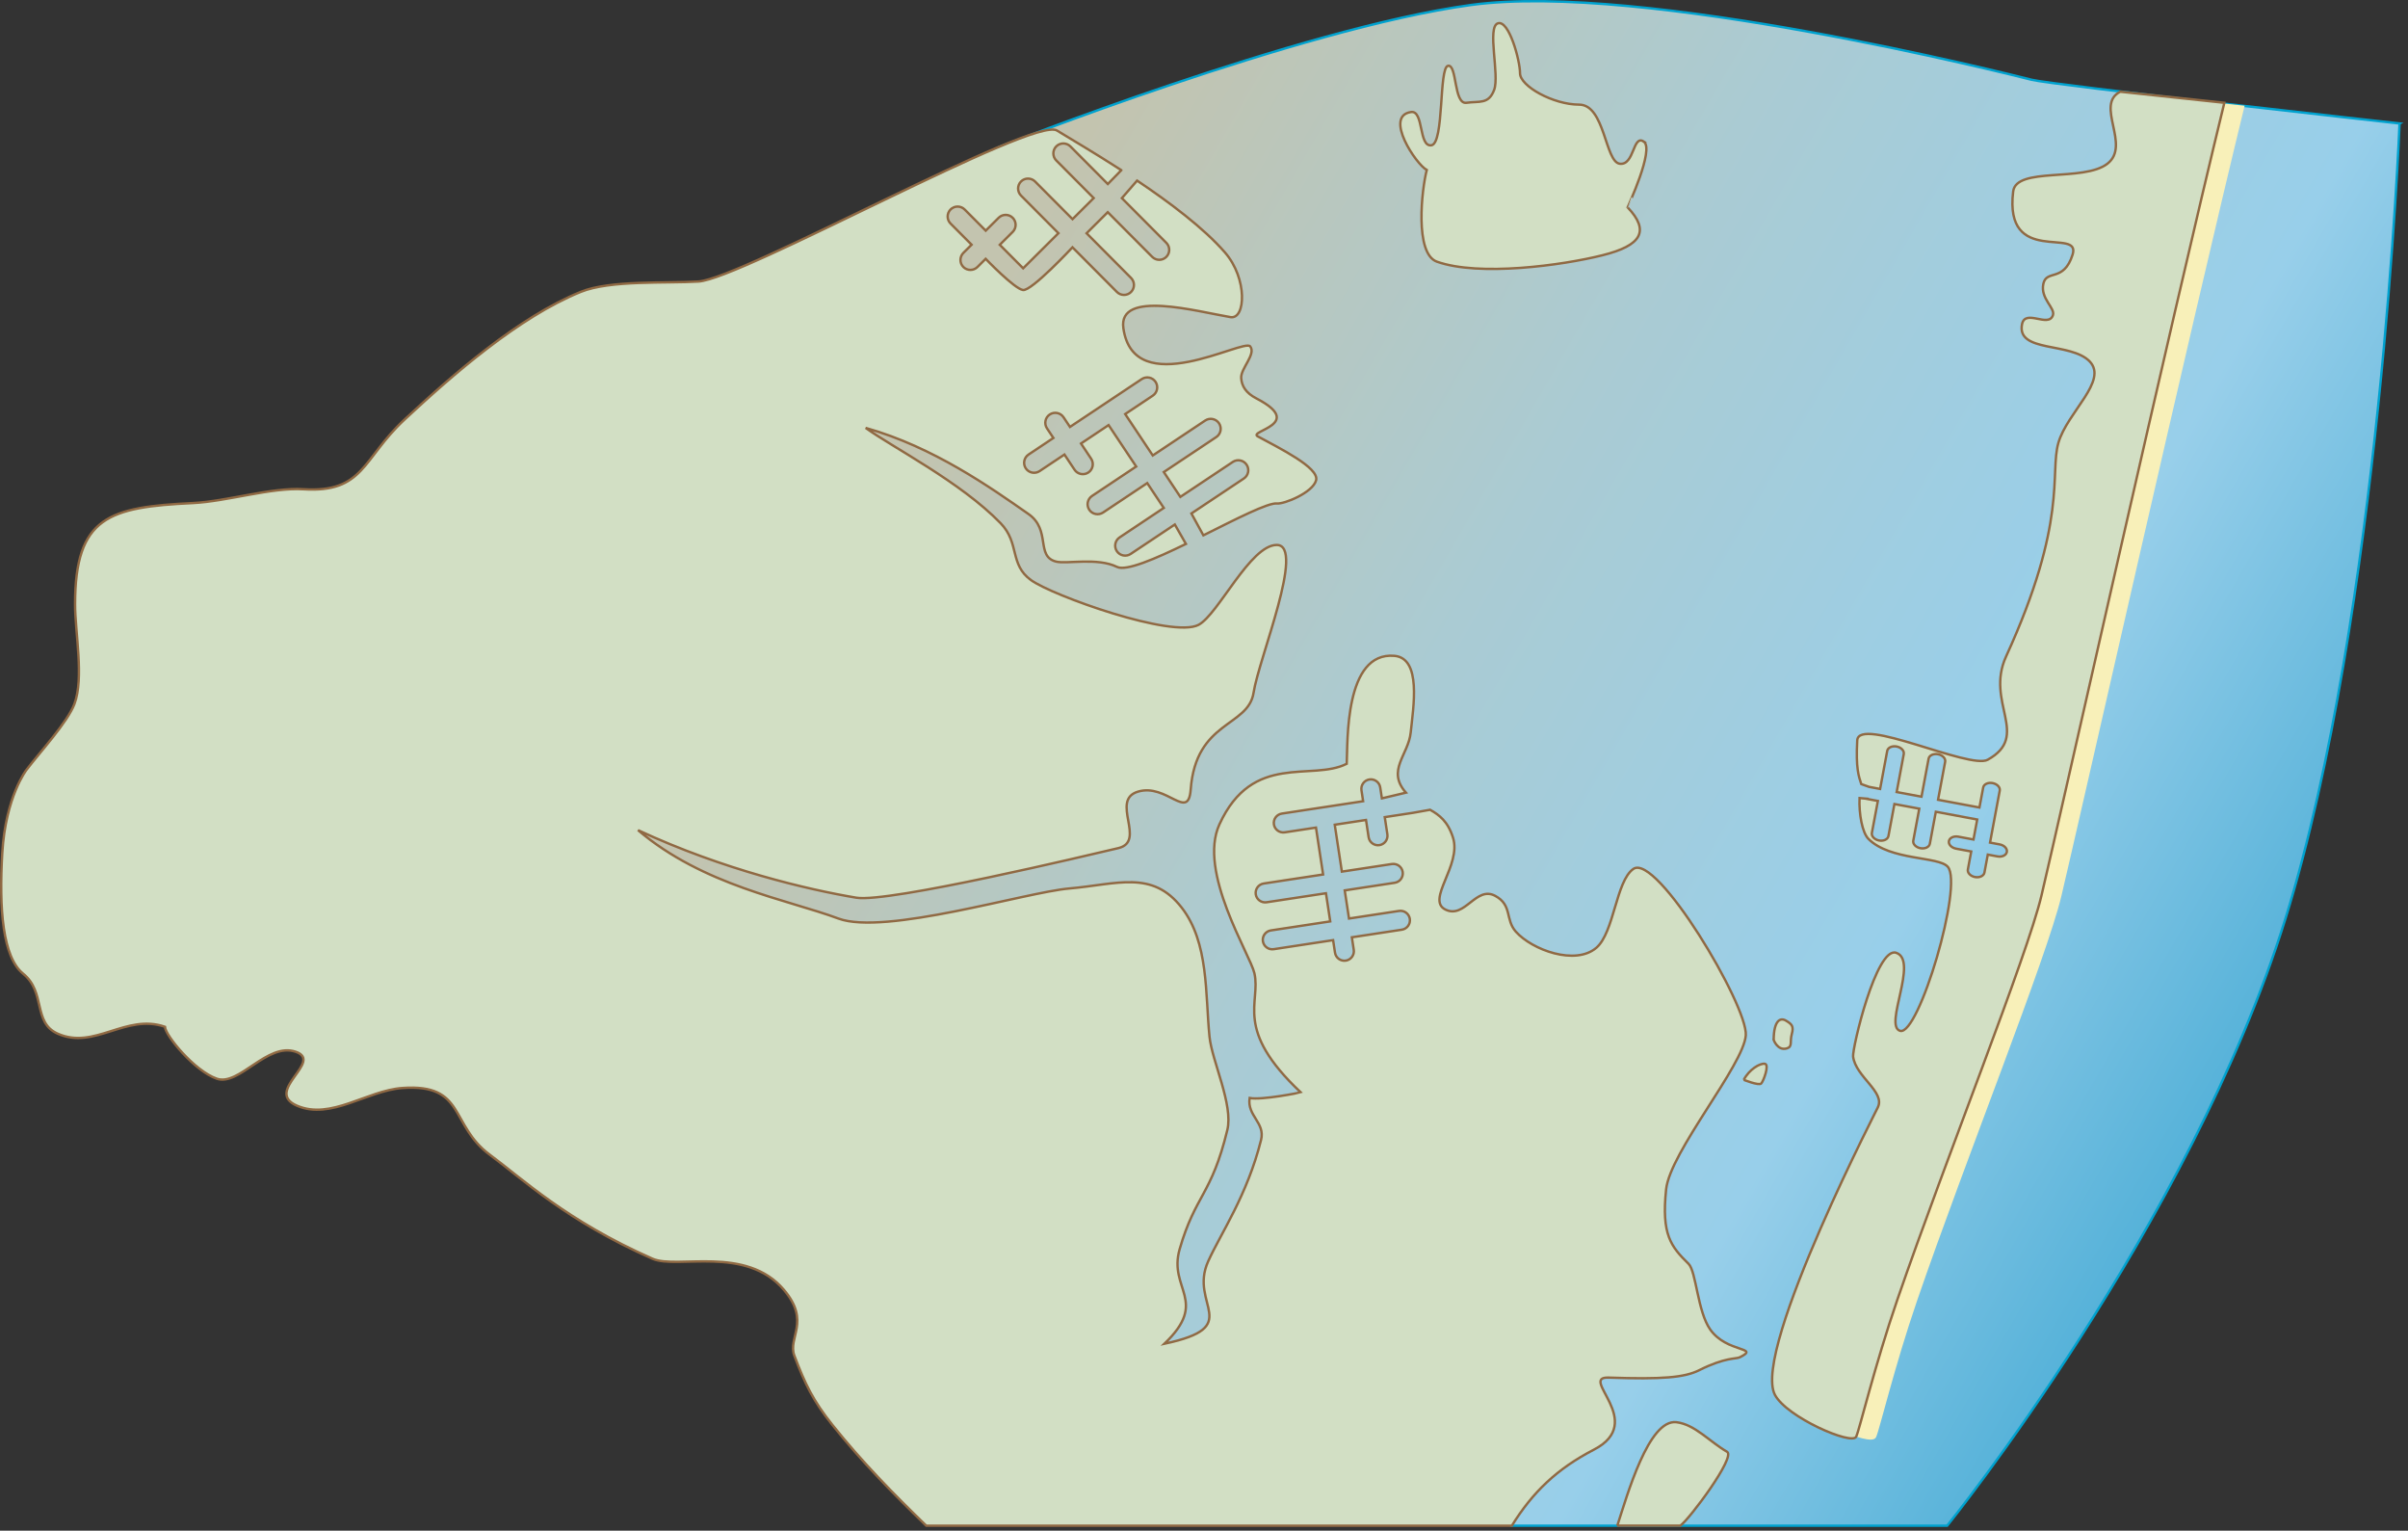 
        <svg xmlns:rdf="http://www.w3.org/1999/02/22-rdf-syntax-ns#" xmlns="http://www.w3.org/2000/svg" xmlns:cc="http://creativecommons.org/ns#" xmlns:xlink="http://www.w3.org/1999/xlink" xmlns:dc="http://purl.org/dc/elements/1.1/" x="0px" y="0px" width="502" height="319" viewBox="0 0 502 319" xml:space="preserve">
            <rect x="0" y="0" width="502" height="319" fill="#333333" stroke="none"/>
            <title>USA MD: Isle of Wight watershed</title>
            <desc xmlns:ian_image_library="https://ian.umces.edu/media-library/">
                <ian_image_library:title>USA MD: Isle of Wight watershed</ian_image_library:title>
                <ian_image_library:descr>Illustration map of Isle of Wight watershed in Maryland, USA</ian_image_library:descr>
                <ian_image_library:scene>
                    <ian_image_library:contains>map, ecosystem, geography, geographical, USA, United States of America, MD, MarylandIsle of Wight, watershed, Delmarva, peninsula, Coastal Bays, Atlantic Ocean</ian_image_library:contains>
                    <ian_image_library:when>2005-02-11</ian_image_library:when>
                </ian_image_library:scene>
            </desc>
            
 <defs></defs>
 <linearGradient id="ian_symbols_92472919465ed93431c5d575d9ee6f6a" y2="218.61" gradientUnits="userSpaceOnUse" x2="469.06" y1="49.56" x1="176.26">
  <stop stop-color="#C3C4AF" offset=".096"/>
  <stop stop-color="#AACBD3" offset=".444"/>
  <stop stop-color="#98CFEA" offset=".775"/>
  <stop stop-color="#56B2D9" offset="1"/>
 </linearGradient>
 <path stroke="#00A2CF" stroke-width=".5" d="m500.25 25.733s-72.472-8.034-76.733-9.113c-4.263-1.078-81.059-20.461-116.84-15.584s-98.424 29.618-98.424 29.618l-56.594 61.516-39.37 90.223 120.57 110.73 82.313 24.845h90.75s50.729-62.704 70.538-126.55c19.8-63.84 23.78-165.68 23.78-165.68z" fill="url(#ian_symbols_92472919465ed93431c5d575d9ee6f6a)"/>
 <path stroke="#F8F0B9" stroke-width=".5" d="m443.82 79.695l-31.452 133.01-38.433 77.991c2.485 4.69 16.079 10.583 16.941 8.729.707-1.5 3.85-14.804 8.598-28.596 10.138-29.42 27.02-71.482 30.035-84.192 3.949-16.651 26.598-117.15 38.12-164.39l-21.691-2.311-2.13 59.766z" fill="#F8F0B9"/>
 <path d="m342.68 29.505c-2.31-1.54-1.926 5.007-5.005 4.622-3.081-.387-3.081-12.322-8.472-12.322s-12.321-3.85-12.321-6.546c0-2.694-2.31-11.166-4.62-10.397-2.311.771.385 10.781-.771 13.862s-3.08 2.31-5.775 2.696c-2.695.385-1.925-8.087-3.852-7.701-1.924.385-.769 16.172-3.464 16.557s-1.541-7.316-4.236-6.93c-5.725.817 1.064 10.907 3.276 12.081-1.043 3.959-2.578 17.439 2.114 19.106 8.798 3.128 26.11.777 34.548-1.346 8.077-2.017 9.923-5.028 5.199-9.985-.01 0 5.68-12.156 3.37-13.697z" fill="#D2DFC4"/>
 <path stroke="#906943" stroke-width=".5" d="m342.68 29.505c-2.31-1.54-1.926 5.007-5.005 4.622-3.081-.387-3.081-12.322-8.472-12.322s-12.321-3.85-12.321-6.546c0-2.694-2.31-11.166-4.62-10.397-2.311.771.385 10.781-.771 13.862s-3.08 2.31-5.775 2.696c-2.695.385-1.925-8.087-3.852-7.701-1.924.385-.769 16.172-3.464 16.557s-1.541-7.316-4.236-6.93c-5.725.817 1.064 10.907 3.276 12.081-1.043 3.959-2.578 17.439 2.114 19.106 8.798 3.128 26.11.777 34.548-1.346 8.077-2.017 9.923-5.028 5.199-9.985-.01 0 5.68-12.156 3.37-13.697z" fill="none"/>
 <path stroke="#906943" stroke-width=".5" d="m337.16 317.96c2.066-6.305 6.527-22.247 12.321-21.563 3.87.458 6.971 4.11 10.563 6.163 1.868 1.068-7.852 14.068-9.743 15.399h-13.14z" fill="#D2DFC4"/>
 <path stroke="#906943" stroke-width=".5" d="m233.75 35.457c-5.895-3.81-11.104-6.827-13.416-8.261-4.855-3.011-65.77 30.921-74.715 31.475-6.706.417-18.392-.338-24.549 2.16-12.931 5.242-26.727 17.281-36.825 26.699-8.705 8.119-8.377 15.213-20.977 14.433-6.716-.417-15.976 2.536-23.064 2.88-17.417.846-24.547 2.77-24.552 21.111-.002 5.812 1.896 15.33-.133 20.752-1.419 3.798-7.298 10.167-9.984 13.716 0 0-4.365 5.589-5.059 17.325-.693 11.734.098 21.737 4.348 25.175 4.787 3.872 1.962 10.179 7.209 12.504 7.689 3.409 14.198-4.251 22.352-1.44.079 1.816 6.172 9.208 10.812 10.821 4.641 1.615 10.529-7.637 16.441-5.618 5.916 2.021-6.771 8.214.291 11.251 7.063 3.027 14.571-3.167 21.968-3.696 13.217-.941 9.788 7.709 18.261 13.945 6.725 4.948 15.862 13.704 33.881 21.642 5.119 2.25 19.474-2.879 27.404 6.5 5.604 6.629.726 9.908 2.159 13.7 2.234 5.9 3.889 9.358 7.926 14.424 6.131 7.675 12.75 14.409 19.57 21.01h122.08c4.334-6.984 9.411-11.867 17.105-15.847 11.165-5.775-3.324-15.238 3.079-15.017 11.167.385 15.788 0 18.867-1.541 5.502-2.75 7.682-2.3 8.472-2.696 4.356-2.176-2.687-.872-6.16-5.774-2.666-3.759-2.928-12.118-4.518-13.695-3.692-3.634-5.676-6.059-4.686-15.522.818-7.805 16.182-25.908 16.612-32.12.408-6.199-18.591-38.067-23.452-34.658-3.616 2.542-3.981 13.196-7.681 16.407-4.373 3.792-13.435.464-16.813-3.344-2.243-2.522-.703-5.506-4.268-7.441-4.032-2.212-6.329 4.872-10.411 2.839-4.09-2.021 3.396-9.224 1.594-14.96-1.087-3.444-2.84-4.728-4.789-5.835l-3.583.64-5.865.894.544 3.582c.165 1.08-.578 2.089-1.657 2.252-1.079.165-2.089-.578-2.252-1.657l-.546-3.584-6.516.991 1.486 9.775 10.427-1.586c1.08-.163 2.089.578 2.253 1.658s-.578 2.087-1.658 2.251l-10.426 1.587.893 5.863 10.426-1.584c1.08-.165 2.089.576 2.253 1.658.162 1.078-.579 2.087-1.658 2.252l-10.426 1.586.396 2.608c.164 1.078-.578 2.087-1.657 2.251-1.079.165-2.089-.577-2.253-1.657l-.396-2.609-12.381 1.884c-1.082.165-2.089-.578-2.254-1.658-.162-1.078.578-2.087 1.66-2.25l12.38-1.884-.894-5.865-12.379 1.882c-1.081.165-2.088-.576-2.254-1.656-.164-1.081.578-2.089 1.658-2.254l12.381-1.881-1.487-9.774-6.515.991c-1.08.165-2.09-.577-2.254-1.658-.163-1.081.579-2.087 1.658-2.252l16.942-2.578-.347-2.282c-.164-1.078.578-2.088 1.658-2.251 1.078-.165 2.087.577 2.252 1.656l.348 2.283 5.017-1.19c-4.117-4.647.509-7.835.99-12.539.558-5.352 2.282-15.478-3.396-15.975-10.444-.9-9.718 17.992-9.939 22.497-7.298 3.71-19.593-2.513-26.54 12.626-4.553 9.925 6.377 27.035 7.296 31.04 1.387 6.189-4.403 11.563 9.648 24.809-.13.056-8.128 1.676-10.649 1.179-.575 3.751 3.299 5.097 2.379 8.755-2.897 11.576-8.409 19.476-11.027 25.297-4.099 9.111 7.705 13.586-9.12 17.162 9.376-8.954.759-11.348 3.181-19.717 3.309-11.422 6.619-11.166 9.934-24.817 1.288-5.279-3.205-14.376-3.71-19.444-.896-8.945-.136-19.599-5.786-26.893-6.156-7.94-13.443-4.875-23.455-4.008-9.098.79-38.486 9.855-48.129 6.264-10.538-3.933-28.121-6.837-41.77-18.421 17.787 8.274 35.58 12.418 45.5 14.076 6.711 1.12 48.621-8.928 54.61-10.324 5.996-1.403-1.813-10.027 4.145-11.787 5.955-1.766 10.469 6.231 10.963-.419 1.076-14.409 11.998-13.011 13.107-20.181 1.102-7.17 10.894-30.799 4.826-30.8-5.516-.001-12.171 14.462-16.283 16.642-5.432 2.881-30.455-6.074-34.936-9.316-4.534-3.266-2.322-7.71-6.337-11.854-8.389-8.65-22.633-15.865-28.132-19.866 14.201 4.003 26.149 12.513 33.92 17.931 4.798 3.353 1.442 8.853 5.794 9.934 2.212.553 8.558-.918 12.679 1.102 1.907.938 7.924-1.656 14.37-4.787l-2.316-4.049-9.208 6.137c-.953.635-2.241.377-2.877-.576-.635-.953-.379-2.241.576-2.875l9.207-6.139-3.451-5.18-9.208 6.137c-.953.637-2.24.377-2.876-.574-.635-.953-.377-2.243.577-2.879l9.208-6.136-5.755-8.634-5.752 3.836 2.107 3.166c.636.954.379 2.242-.574 2.875-.954.636-2.242.379-2.878-.575l-2.108-3.164-5.179 3.452c-.953.635-2.242.377-2.877-.574-.635-.955-.376-2.245.577-2.878l5.178-3.452-1.344-2.016c-.633-.953-.375-2.242.578-2.877.954-.635 2.242-.378 2.877.575l1.342 2.017 14.963-9.972c.953-.635 2.241-.378 2.878.573.636.955.374 2.244-.577 2.881l-5.753 3.833 5.751 8.632 10.934-7.286c.953-.636 2.242-.38 2.879.577.633.955.376 2.24-.577 2.877l-10.934 7.285 3.45 5.18 10.934-7.287c.954-.637 2.242-.377 2.877.576.637.953.379 2.241-.574 2.877l-10.935 7.286 2.497 4.558c6.891-3.437 13.49-6.85 15.366-6.641 1.415.157 7.429-2.217 8.134-4.831.706-2.616-7.725-6.733-12.163-9.152-2.097-1.142 10.106-2.521-.29-7.912-2.207-1.146-3.063-2.604-3.163-4.257-.12-1.986 3.163-4.984 1.872-6.587-1.385-1.722-24.236 11.577-26.433-3.788-1.155-8.086 15.401-3.465 22.333-2.311 3.163.527 3.602-8.004-1.155-13.476-4.403-5.067-11.534-10.426-18.317-14.976l-3.176 3.658 9.27 9.313c.809.812.805 2.126-.008 2.933-.813.81-2.125.807-2.934-.008l-9.269-9.313-4.411 4.392 9.268 9.312c.809.813.806 2.125-.006 2.936-.813.809-2.127.806-2.936-.006l-9.268-9.314s-8.516 9.158-10.312 8.902c-1.798-.256-7.787-6.501-7.787-6.501l-1.718 1.708c-.811.807-2.124.804-2.932-.008-.808-.811-.805-2.127.005-2.934l1.717-1.709-4.391-4.41c-.808-.813-.804-2.127.007-2.936.812-.809 2.127-.804 2.934.007l4.39 4.411 2.695-2.682c.813-.807 2.126-.804 2.935.008.808.811.804 2.125-.008 2.934l-2.693 2.684 4.876 4.9 7.354-7.316-7.805-7.843c-.809-.813-.807-2.128.005-2.935.813-.808 2.127-.805 2.934.008l7.805 7.843 4.412-4.391-7.805-7.843c-.808-.813-.806-2.127.006-2.936.812-.807 2.127-.805 2.935.008l7.805 7.844 2.81-2.88z" fill="#D2DFC4"/>
 <path stroke="#906943" stroke-width=".5" d="m389.18 166.49l2.303.433-1.249 6.666c-.128.69.541 1.396 1.495 1.573.952.178 1.829-.237 1.958-.926l1.246-6.668 5.18.968-1.247 6.668c-.131.688.538 1.394 1.491 1.571.953.18 1.831-.237 1.96-.928l1.246-6.667 8.63 1.614-.779 4.165-3.165-.591c-.952-.178-1.83.237-1.959.926-.129.69.541 1.397 1.493 1.575l3.161.591-.699 3.75c-.128.69.539 1.396 1.491 1.573.954.176 1.831-.238 1.961-.929l.699-3.749 2.017.377c.952.179 1.829-.237 1.958-.928.13-.69-.538-1.396-1.49-1.573l-2.016-.377 2.025-10.834c.129-.688-.539-1.394-1.492-1.571s-1.832.237-1.96.928l-.78 4.166-8.629-1.614 1.481-7.915c.132-.69-.538-1.396-1.492-1.573s-1.829.237-1.96.928l-1.479 7.917-5.178-.968 1.48-7.916c.129-.691-.54-1.395-1.491-1.574-.953-.178-1.833.237-1.96.928l-1.48 7.917-2.304-.433-1.627-.582c-.531-1.632-1.155-3.255-.838-9.101.272-5.108 23.443 6.104 27.197 4.032 9.022-5-.584-11.892 3.84-21.542 12.951-28.319 9.047-38.075 10.901-44.518 1.842-6.367 10.446-12.934 6.492-16.979-3.964-4.043-15.237-1.754-14.075-7.725.65-3.279 5.532.826 6.441-1.881.511-1.519-2.647-3.425-2.003-6.521.646-3.096 4.249-.261 6.104-6.106s-14.316 2.624-12.391-13.161c.634-5.199 14.632-1.926 19.637-5.775 5.007-3.852-2.695-12.321 2.695-15.018l21.691 2.311c-11.521 47.246-34.17 148.56-38.12 165.21-3.016 12.71-19.897 54.772-30.034 84.192-4.748 13.792-7.892 27.096-8.598 28.596-.863 1.854-14.456-4.039-16.941-8.729-4.919-9.333 23.037-62.866 21.427-59.858 1.699-3.205-4.6-6.408-5.125-10.635-.201-1.682 4.836-23.009 8.981-21.625 4.73 1.575-2.668 15.268.824 16.267 3.868 1.107 13.223-30.451 9.931-34.194-1.911-2.213-11.986-1.245-16.534-5.805-1.311-1.309-2.004-5.271-1.862-8.516l1.54.13z" fill="#D2DFC4"/>
 <path stroke="#906943" stroke-width=".5" d="m369.76 216.69c.028-3.991 1.366-4.704 2.566-3.979 1.201.726 1.671 1.119 1.206 2.824-.437 1.604.208 2.585-1.014 2.953-1.94.59-2.77-1.79-2.77-1.79z" fill="#D2DFC4"/>
 <path stroke="#906943" stroke-width=".5" d="m363.52 225.05c1.148-2.2 3.395-3.505 4.401-3.349 1.006.158-.278 3.624-.767 4.115-.49.49-3.63-.77-3.63-.77z" fill="#D2DFC4"/>
</svg>

